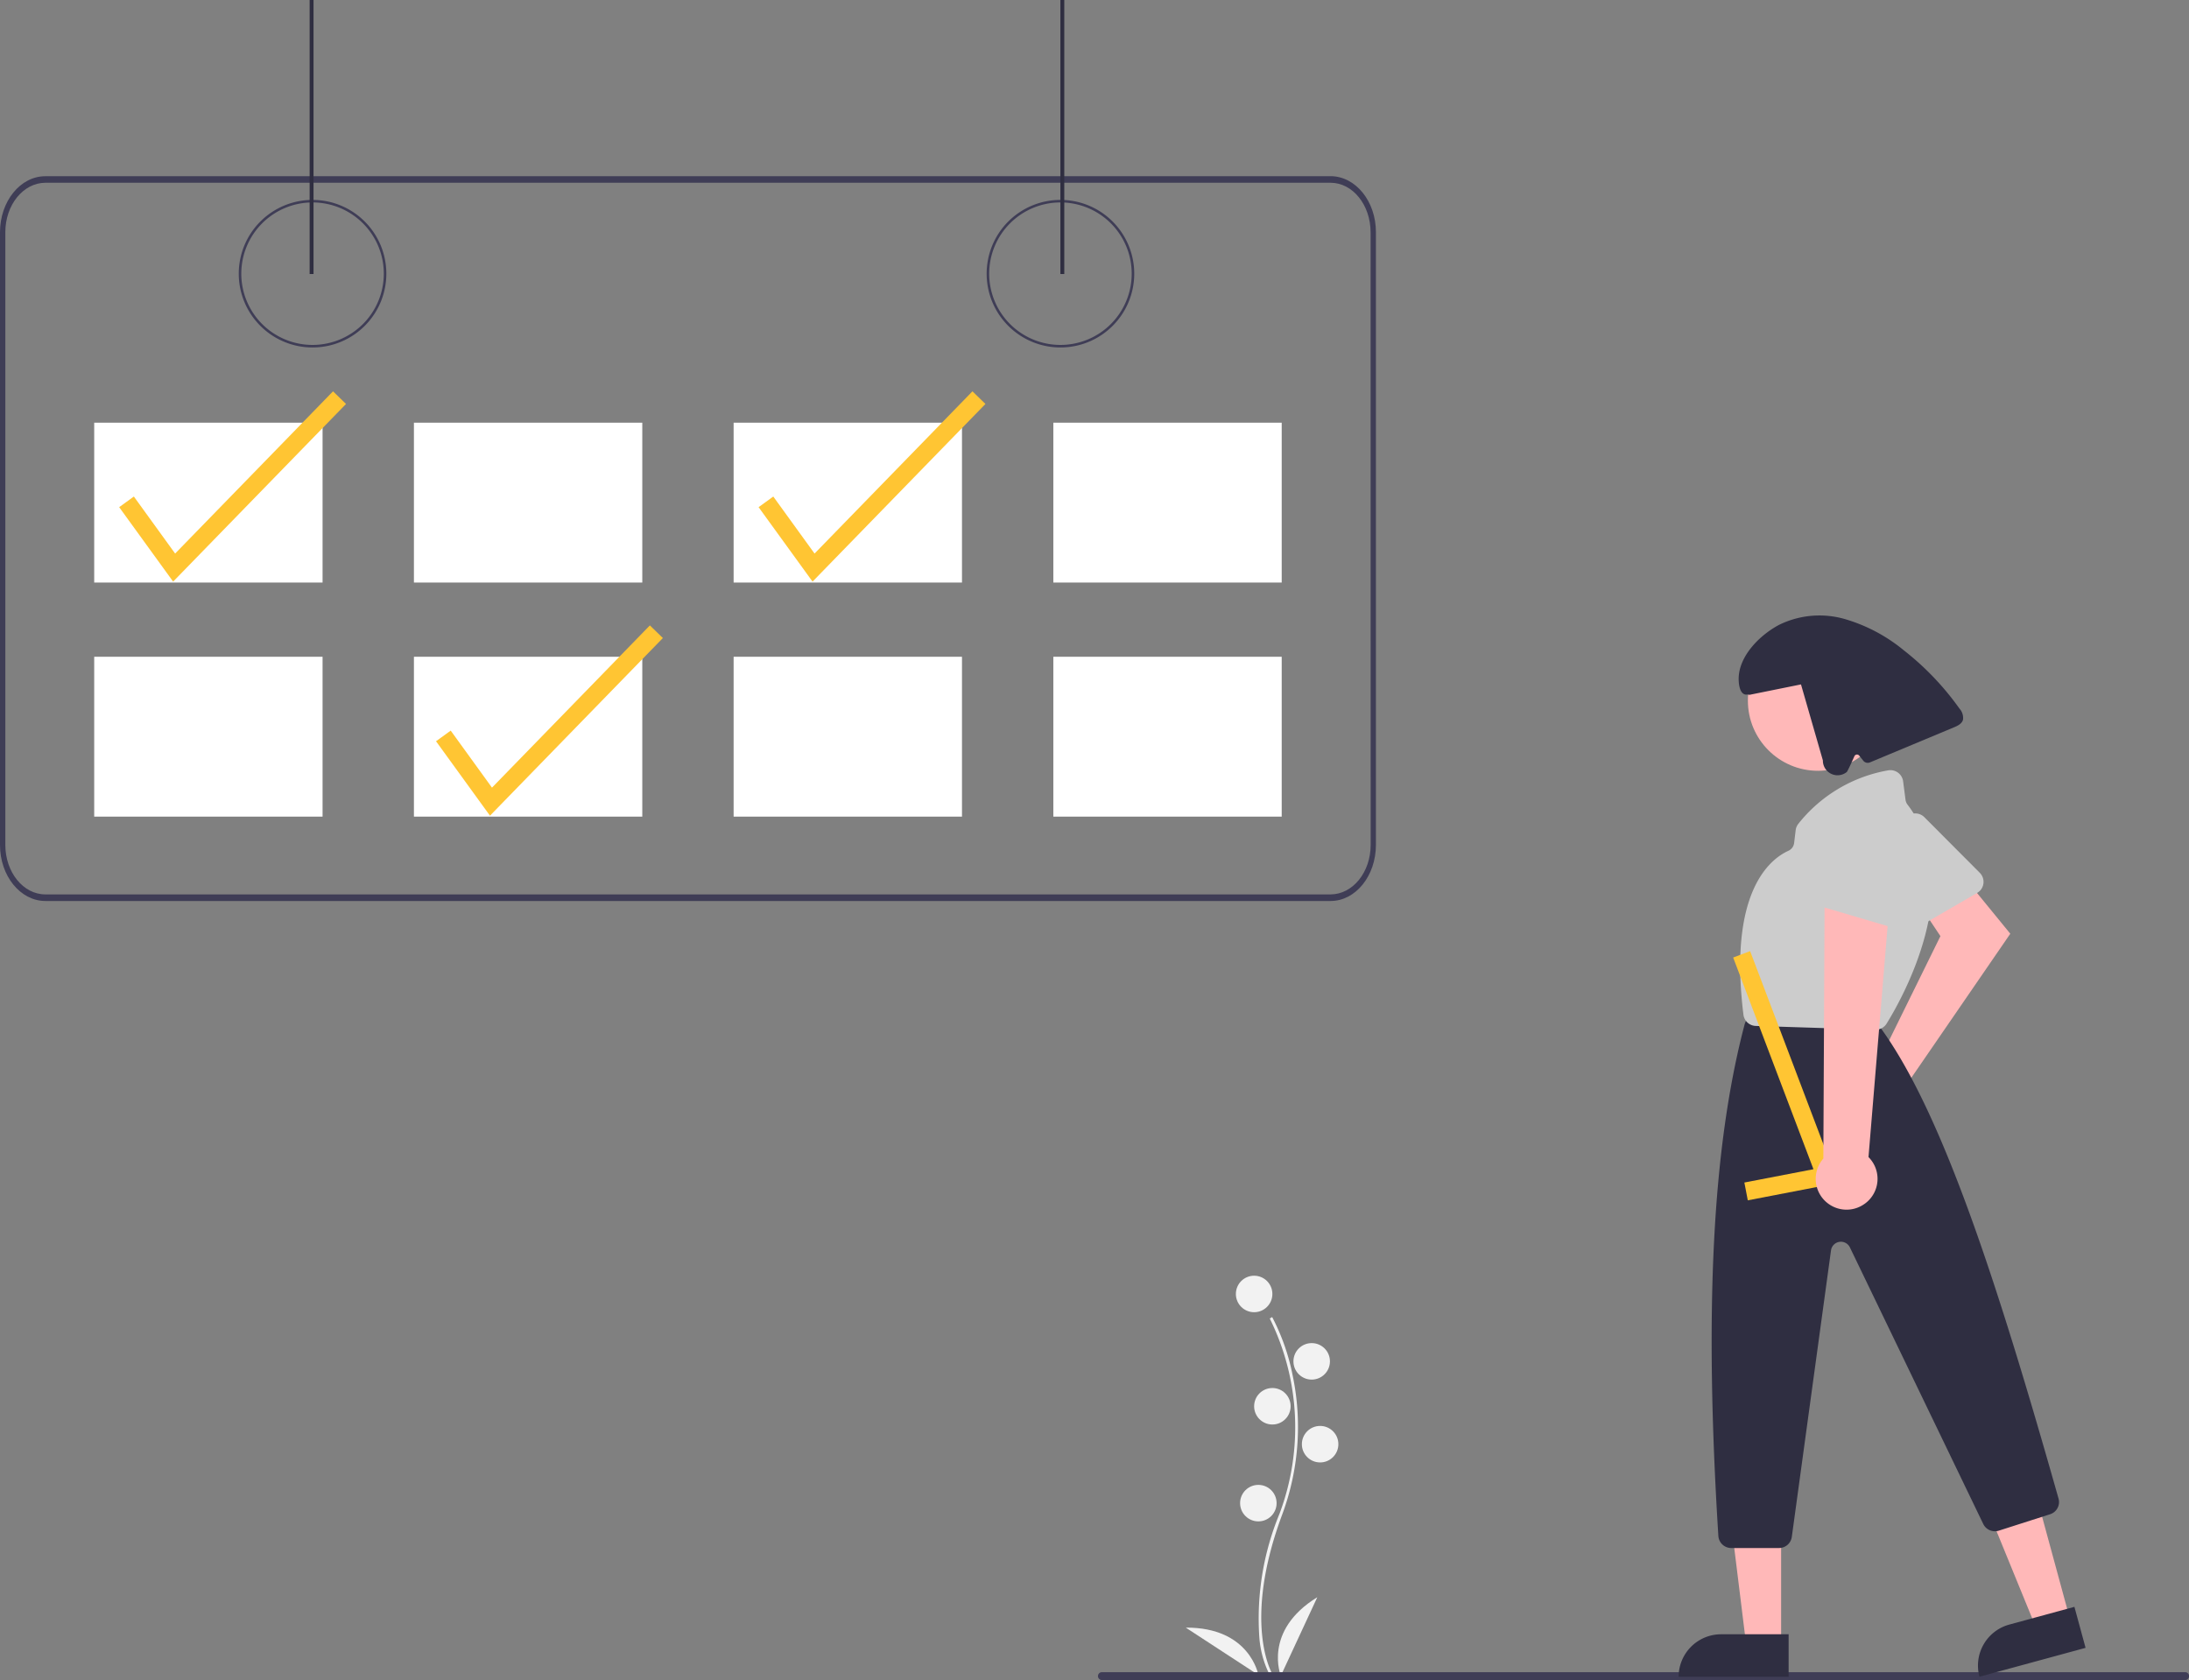 <svg xmlns="http://www.w3.org/2000/svg" width="142" height="109" viewBox="0 0 142 109">
  <rect x="0" y="0" width="142" height="109" fill="#808080" stroke="none"/>
  <g id="Card_01_E" data-name="Card 01 E" transform="translate(0)">
    <g id="Group_7" data-name="Group 7" transform="translate(76.921 82.769)">
      <path id="Path_149" data-name="Path 149" d="M658.144,640.366a6.493,6.493,0,0,1-.685-2.566,17.791,17.791,0,0,1,1.314-7.9,15.928,15.928,0,0,0-.631-12.674l.158-.091a14,14,0,0,1,1.319,3.738,16.311,16.311,0,0,1-.675,9.091c-2.591,6.971-.665,10.272-.645,10.3Z" transform="translate(-652.695 -614.452)" fill="#f2f2f2"/>
      <ellipse id="Ellipse_19" data-name="Ellipse 19" cx="1.184" cy="1.184" rx="1.184" ry="1.184" transform="translate(3.25)" fill="#f2f2f2"/>
      <ellipse id="Ellipse_20" data-name="Ellipse 20" cx="1.184" cy="1.184" rx="1.184" ry="1.184" transform="translate(6.984 4.372)" fill="#f2f2f2"/>
      <ellipse id="Ellipse_21" data-name="Ellipse 21" cx="1.184" cy="1.184" rx="1.184" ry="1.184" transform="translate(4.434 7.286)" fill="#f2f2f2"/>
      <ellipse id="Ellipse_22" data-name="Ellipse 22" cx="1.184" cy="1.184" rx="1.184" ry="1.184" transform="translate(7.531 9.746)" fill="#f2f2f2"/>
      <ellipse id="Ellipse_23" data-name="Ellipse 23" cx="1.184" cy="1.184" rx="1.184" ry="1.184" transform="translate(3.524 13.571)" fill="#f2f2f2"/>
      <path id="Path_150" data-name="Path 150" d="M664.429,720.346s-1.184-2.915,2.368-5.1Z" transform="translate(-658.264 -694.388)" fill="#f2f2f2"/>
      <path id="Path_151" data-name="Path 151" d="M636.681,728.983s-.539-3.1-4.709-3.073Z" transform="translate(-631.972 -703.078)" fill="#f2f2f2"/>
    </g>
    <path id="Path_140" data-name="Path 140" d="M305.012,235.339a4.787,4.787,0,1,1,4.786-4.787A4.786,4.786,0,0,1,305.012,235.339Zm0-9.409a4.622,4.622,0,1,0,4.621,4.622,4.621,4.621,0,0,0-4.621-4.622Z" transform="translate(-284.736 -212.795)" fill="#3f3d56"/>
    <path id="Path_174" data-name="Path 174" d="M567.012,235.339a4.787,4.787,0,1,1,4.786-4.787,4.786,4.786,0,0,1-4.786,4.787Zm0-9.409a4.622,4.622,0,1,0,4.621,4.622,4.621,4.621,0,0,0-4.621-4.622Z" transform="translate(-498.22 -212.795)" fill="#3f3d56"/>
    <path id="Path_146" data-name="Path 146" d="M302.891,217.469H219.518c-1.623,0-2.938,1.628-2.941,3.634v39.756c0,2.006,1.318,3.63,2.941,3.634h83.374c1.623,0,2.938-1.628,2.941-3.634V221.1c0-2.006-1.318-3.63-2.941-3.634Zm2.6,43.39c0,1.77-1.162,3.2-2.595,3.206H219.518c-1.432,0-2.592-1.436-2.595-3.206V221.1c0-1.77,1.162-3.2,2.595-3.206h83.374c1.432,0,2.592,1.436,2.595,3.206Z" transform="translate(-216.577 -206.036)" fill="#3f3d56"/>
    <rect id="Rectangle_21" data-name="Rectangle 21" width="14.814" height="10.372" transform="translate(6.111 27.424)" fill="#fff"/>
    <rect id="Rectangle_30" data-name="Rectangle 30" width="14.814" height="10.372" transform="translate(26.851 27.424)" fill="#fff"/>
    <rect id="Rectangle_31" data-name="Rectangle 31" width="14.814" height="10.372" transform="translate(47.59 27.424)" fill="#fff"/>
    <rect id="Rectangle_32" data-name="Rectangle 32" width="14.814" height="10.372" transform="translate(68.33 27.424)" fill="#fff"/>
    <rect id="Rectangle_33" data-name="Rectangle 33" width="14.814" height="10.372" transform="translate(6.111 42.611)" fill="#fff"/>
    <rect id="Rectangle_34" data-name="Rectangle 34" width="14.814" height="10.372" transform="translate(26.851 42.611)" fill="#fff"/>
    <rect id="Rectangle_35" data-name="Rectangle 35" width="14.814" height="10.372" transform="translate(47.59 42.611)" fill="#fff"/>
    <rect id="Rectangle_36" data-name="Rectangle 36" width="14.814" height="10.372" transform="translate(68.33 42.611)" fill="#fff"/>
    <path id="Path_168" data-name="Path 168" d="M372.838,387.155l-3.5-4.83.953-.69,2.677,3.7,10.243-10.526.843.82Z" transform="translate(-341.053 -334.233)" fill="#ffc533"/>
    <path id="Path_176" data-name="Path 176" d="M485.838,305.155l-3.5-4.83.953-.69,2.677,3.7,10.243-10.526.843.82Z" transform="translate(-433.128 -267.42)" fill="#ffc533"/>
    <rect id="Rectangle_38" data-name="Rectangle 38" width="0.253" height="17.778" transform="translate(20.086)" fill="#2f2e41"/>
    <rect id="Rectangle_40" data-name="Rectangle 40" width="0.253" height="17.778" transform="translate(68.787)" fill="#2f2e41"/>
    <path id="Path_88" data-name="Path 88" d="M671.74,742.021H601.513a.255.255,0,1,1,0-.508H671.74a.255.255,0,1,1,0,.508Z" transform="translate(-530.011 -633.021)" fill="#3f3d56"/>
    <path id="Path_238" data-name="Path 238" d="M261.838,305.155l-3.5-4.83.953-.69,2.677,3.7,10.243-10.526.843.82Z" transform="translate(-250.607 -267.42)" fill="#ffc533"/>
    <g id="Group_8" data-name="Group 8" transform="translate(108.893 39.939)">
      <path id="Path_200" data-name="Path 200" d="M866.768,473.984a1.954,1.954,0,0,1,.3-.064l4.055-8.242-1.238-1.856,2.557-2.235,3.214,3.934-6.546,9.529a1.944,1.944,0,1,1-2.342-1.065Z" transform="translate(-854.141 -444.88)" fill="#ffb8b8"/>
      <path id="Path_201" data-name="Path 201" d="M876.732,445.682a.837.837,0,0,1-.188.148l-4.149,2.406a.833.833,0,0,1-1.139-.3q-.017-.03-.032-.061l-2.018-4.264a.829.829,0,0,1,.285-1.046l2.572-1.75a.833.833,0,0,1,1.059.1l3.595,3.608a.834.834,0,0,1,.016,1.161Z" transform="translate(-857.182 -427.835)" fill="#ccc"/>
      <path id="Path_202" data-name="Path 202" d="M917.326,685.532l-2.191.6-3.341-8.168,3.233-.88Z" transform="translate(-891.951 -620.463)" fill="#ffb8b8"/>
      <path id="Path_203" data-name="Path 203" d="M911.523,719.787l4.224-1.15.724,2.66-6.884,1.874a2.757,2.757,0,0,1,1.936-3.384h0Z" transform="translate(-890.073 -654.323)" fill="#2f2e41"/>
      <path id="Path_204" data-name="Path 204" d="M825.794,693.21h-2.27l-1.08-8.758h3.35Z" transform="translate(-819.146 -626.468)" fill="#ffb8b8"/>
      <path id="Path_205" data-name="Path 205" d="M807.391,728.236h4.378v2.757h-7.135A2.757,2.757,0,0,1,807.391,728.236Z" transform="translate(-804.634 -662.143)" fill="#2f2e41"/>
      <ellipse id="Ellipse_33" data-name="Ellipse 33" cx="4.548" cy="4.549" rx="4.548" ry="4.549" transform="translate(4.492 0.972)" fill="#ffb8b8"/>
      <path id="Path_206" data-name="Path 206" d="M820.556,544.028h-3.1a.836.836,0,0,1-.833-.782c-.924-14.7-.384-25.242,1.7-33.181a.858.858,0,0,1,.034-.1l.167-.415a.829.829,0,0,1,.774-.524h6.38a.832.832,0,0,1,.633.291l.866,1.011c.017.02.033.04.048.061,3.907,5.45,7.409,16.1,11.464,30.426a.831.831,0,0,1-.548,1.022l-3.333,1.067a.838.838,0,0,1-1-.432l-8.652-17.948a.648.648,0,0,0-1.226.194l-2.543,18.592A.837.837,0,0,1,820.556,544.028Z" transform="translate(-814.046 -483.531)" fill="#2f2e41"/>
      <path id="Path_207" data-name="Path 207" d="M834.973,442.344h-.026l-7.75-.245a.831.831,0,0,1-.8-.732c-.981-7.953,1.712-10.084,2.916-10.631a.641.641,0,0,0,.373-.508l.1-.833a.831.831,0,0,1,.165-.4,9.522,9.522,0,0,1,5.833-3.478.832.832,0,0,1,.966.672q0,.021.006.041l.156,1.2a.659.659,0,0,0,.132.313c3.937,5.147-.449,12.747-1.368,14.219h0A.835.835,0,0,1,834.973,442.344Z" transform="translate(-822.194 -415.475)" fill="#ccc"/>
      <path id="Path_239" data-name="Path 239" d="M830.534,503.957l-5.855,1.129-.222-1.155,4.482-.864-5.209-13.734,1.1-.417Z" transform="translate(-820.193 -467.147)" fill="#ffc533"/>
      <path id="Path_208" data-name="Path 208" d="M839.984,377.414a18.1,18.1,0,0,0-3.612-3.782,10.732,10.732,0,0,0-3.835-2.029,5.947,5.947,0,0,0-4.252.379c-1.286.684-2.616,2.042-2.624,3.5,0,.468.116,1.1.577,1.02l.133.019,3.334-.674,1.42,4.93a.952.952,0,0,0,1.544.758c.052-.021.494-1.015.494-1.015a.185.185,0,0,1,.319-.053l.263.329a.37.37,0,0,0,.432.111l5.438-2.27c.251-.1.531-.241.6-.5A.9.9,0,0,0,839.984,377.414Z" transform="translate(-821.768 -371.381)" fill="#2f2e41"/>
      <path id="Path_211" data-name="Path 211" d="M855.834,487.632a1.99,1.99,0,0,0,.26-3.04l1.439-17.386-4.286.59-.082,16.891a2,2,0,0,0,2.667,2.945Z" transform="translate(-843.778 -449.459)" fill="#ffb8b8"/>
      <path id="Path_212" data-name="Path 212" d="M856.513,448.077a.835.835,0,0,1-.237-.034l-4.6-1.354a.833.833,0,0,1-.564-1.035q.01-.033.022-.066l1.7-4.4a.829.829,0,0,1,.954-.513l3.04.661a.833.833,0,0,1,.656.837l-.141,5.092a.833.833,0,0,1-.831.811Z" transform="translate(-842.477 -427.826)" fill="#ccc"/>
    </g>
  </g>
</svg>
